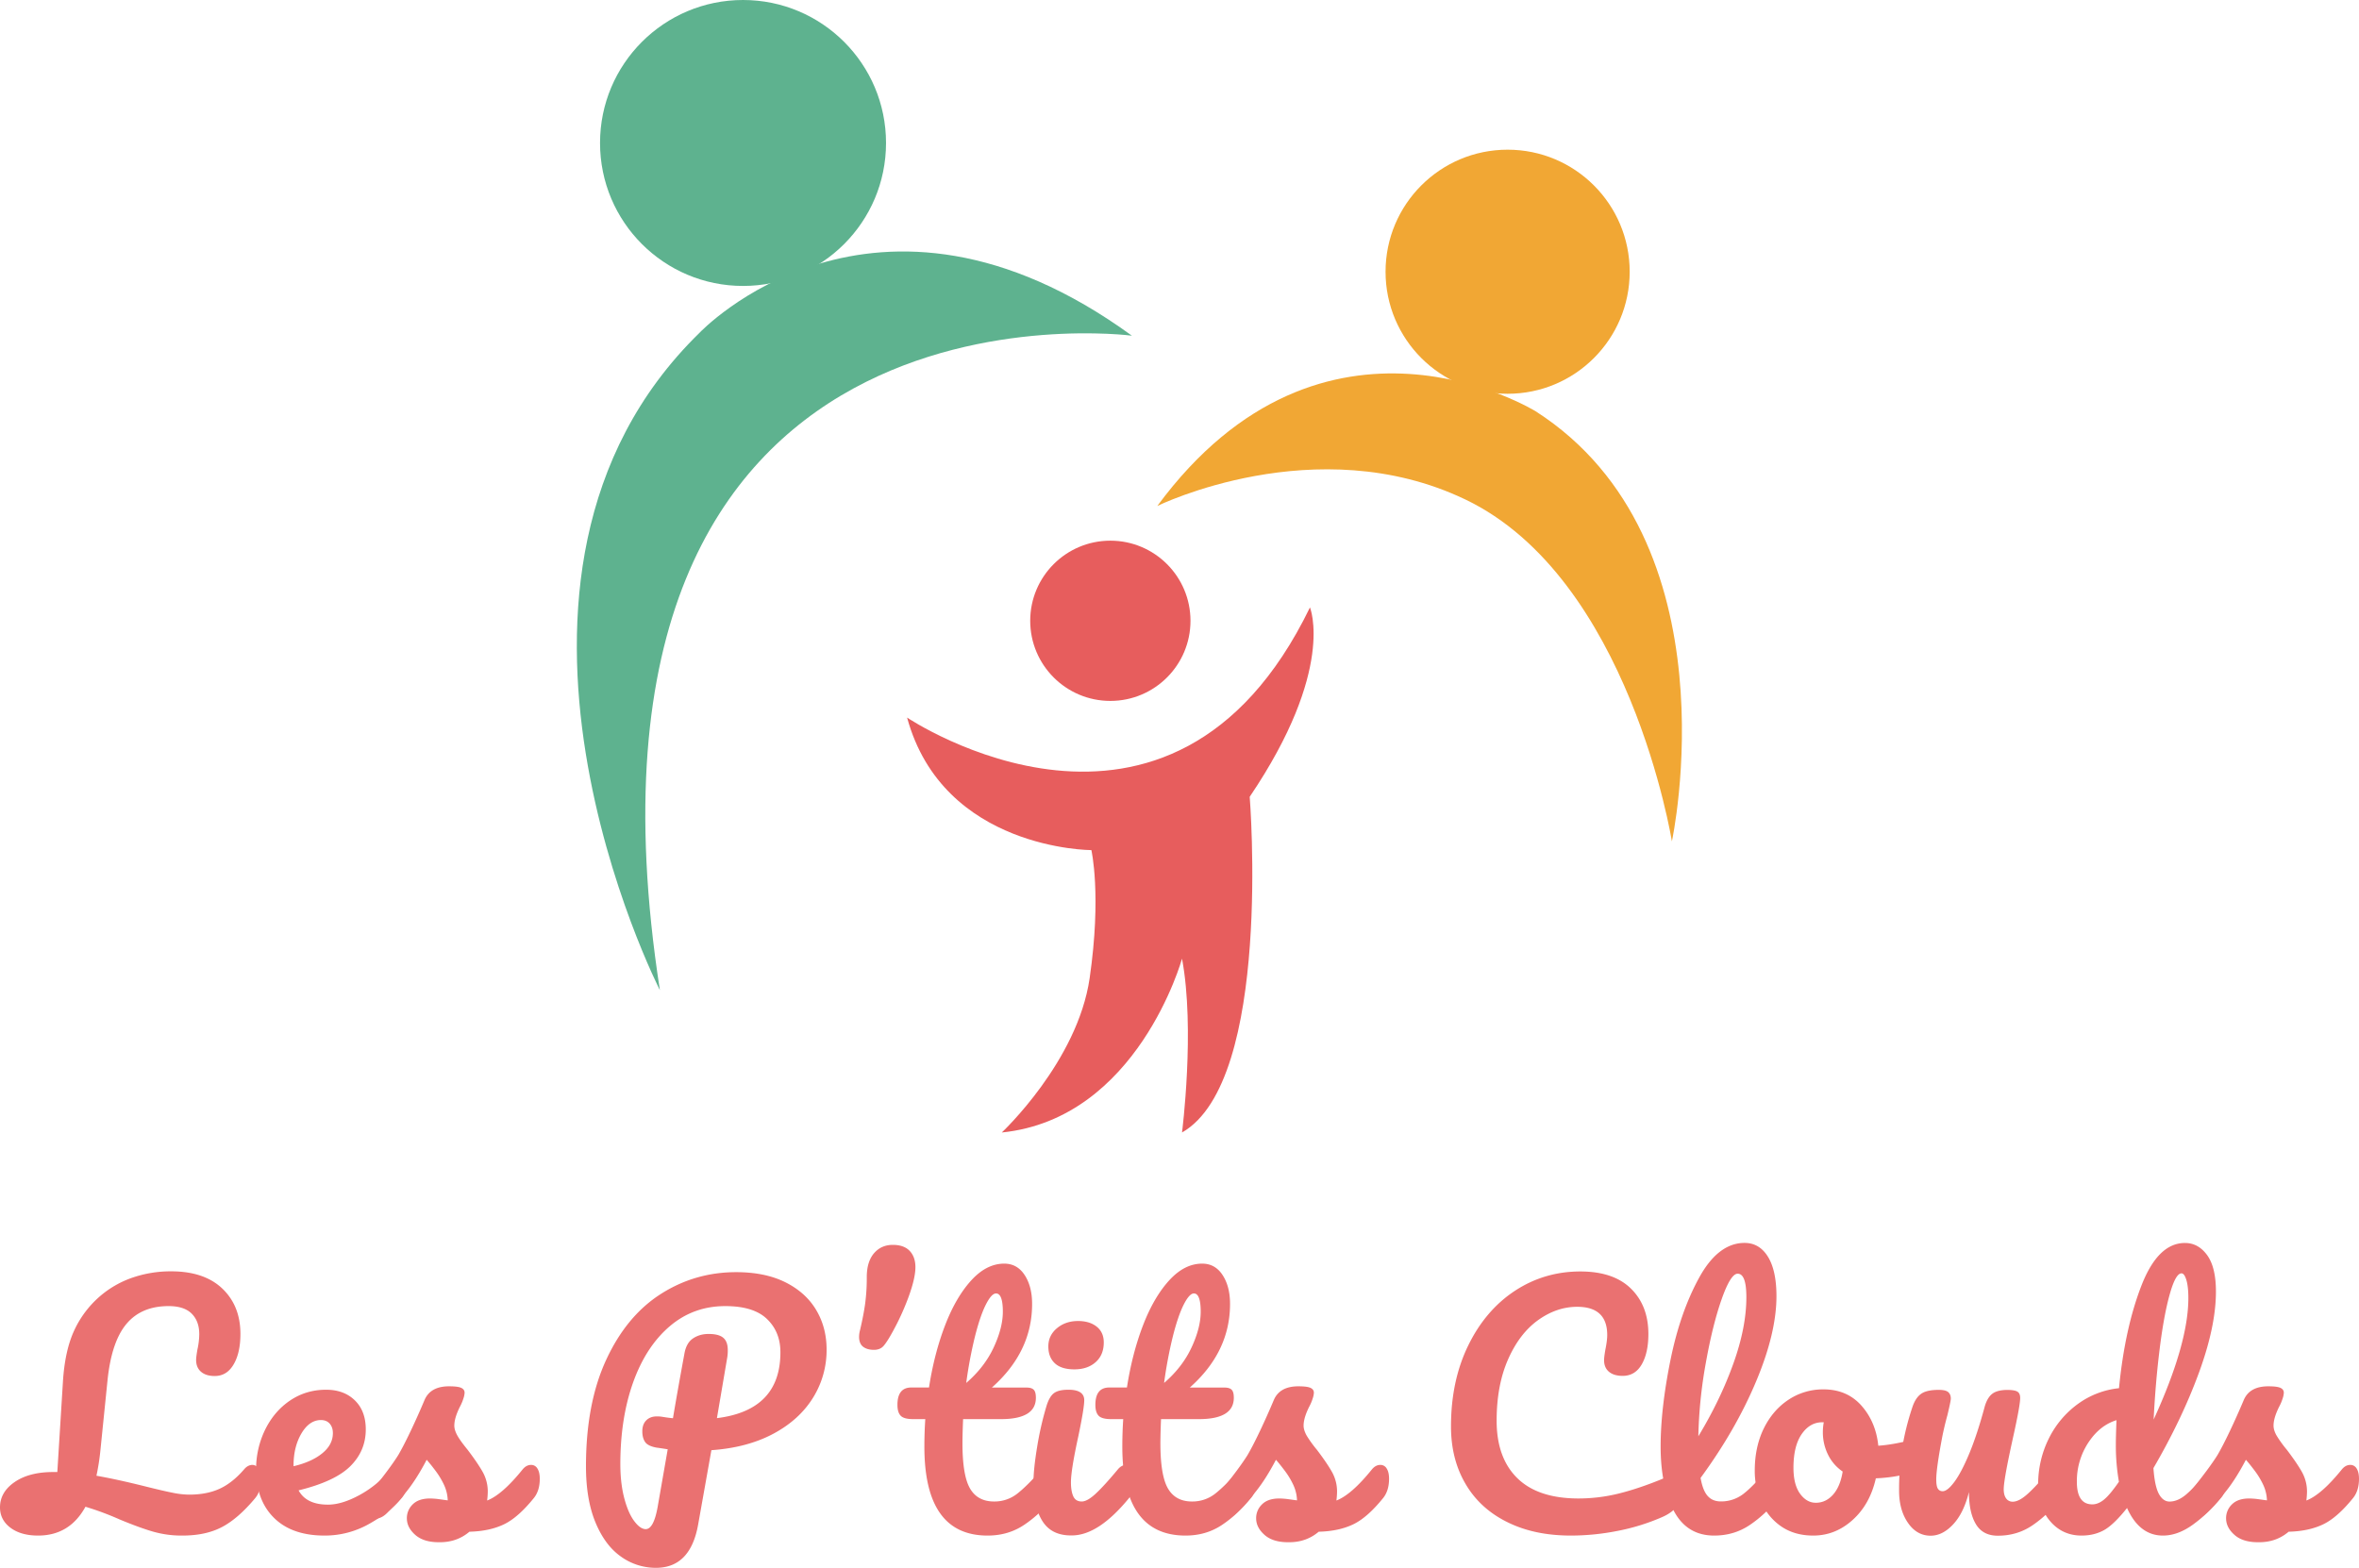 <svg xmlns="http://www.w3.org/2000/svg" viewBox="0 0 3370.4 2240.4"><title>Asset 1</title><g id="bbdf62bb-80fd-4449-8ebe-96fe990aaade" data-name="Layer 2"><g id="f95faa25-933b-4489-b896-4e7dee2438ae" data-name="Calque 1"><circle cx="1061.6" cy="204.3" r="204.3" style="fill:#5eb28f"/><path d="M2388.7,1202.3s93-429.8-194.5-614.5c0,0-302.7-187.6-540.7,135.2,0,0,226.5-111.2,439.6-9.5C2328.4,825.7,2388.7,1202.3,2388.7,1202.3Z" style="fill:#f1a734"/><circle cx="2154" cy="388.3" r="174.4" style="fill:#f1a734"/><circle cx="1586.4" cy="887.1" r="114.5" style="fill:#e75d5d"/><path d="M1296,1025.4s376.4,253.4,575.6-157.4c0,0,36.9,88.6-86.1,270.6,0,0,32.9,405.9-96.7,479.7,0,0,18.9-147.6,0-248.4,0,0-63.2,228.8-257.5,248.4,0,0,108.2-101.3,125.5-220.4s2.5-183.1,2.5-183.1S1347.7,1214.8,1296,1025.4Z" style="fill:#e75d5d"/><path d="M942.8,1414.9S641.4,825,999.3,475.7c0,0,248.7-264.4,617.9,4C1617.2,479.6,780.8,369.3,942.8,1414.9Z" style="fill:#5eb28f"/><g id="bb7fdae6-7b0f-442b-b638-b36d56ce2354" data-name="Calque 2"><g id="ad5b07a0-9af9-4688-823f-3df50b781e6f" data-name="Calque 1-2"><g style="isolation:isolate"><path d="M369.7,2098.8c2.2,3.5,3.3,8.4,3.3,14.6,0,11.5-2.8,20.7-8.4,27.4-16.5,19.8-32.5,33.6-48,41.6s-34.1,11.9-56,11.9a147.54,147.54,0,0,1-42.5-5.8q-19.5-5.7-47.3-17.3a419,419,0,0,0-48.7-18.1c-15,27.4-37.6,41.2-67.7,41.2-16.5,0-29.7-3.8-39.6-11.3S0,2165.8,0,2154c0-14.4,6.9-26.5,20.8-36.1s32.3-14.4,55.3-14.4h5.8l8-128.8q2.7-44.25,15.9-73a144,144,0,0,1,36.7-49.1,141.73,141.73,0,0,1,46.5-26.8,168.35,168.35,0,0,1,55.3-9.1c31.9,0,56.3,8.3,73.5,24.8s25.7,38.1,25.7,64.6c0,18-3.2,32.5-9.7,43.6s-15.5,16.6-27,16.6q-12.45,0-19.5-6c-4.7-4-7.1-9.7-7.1-17,0-2.7.6-7.5,1.8-14.6a105.17,105.17,0,0,0,2.7-22.1q0-18.6-10.8-29.4t-33-10.8c-26,0-46,8.5-60.2,25.4s-23.2,43.6-27,79.9l-10.2,100.4a329.39,329.39,0,0,1-5.7,36.7c18.9,3.3,42.5,8.4,70.8,15.5,16.5,4.1,29.2,7.1,38.1,8.8a119.28,119.28,0,0,0,23.5,2.7c17.1,0,31.8-2.9,44-8.6s23.8-15,34.7-27.7c3.5-4.1,7.5-6.2,11.9-6.2A11,11,0,0,1,369.7,2098.8Z" style="fill:#ea7171"/></g><g style="isolation:isolate"><path d="M578.9,2098.8c2.2,3.5,3.3,8.4,3.3,14.6,0,11.8-2.8,20.9-8.4,27.4q-16.35,19.95-46.2,36.7a128.22,128.22,0,0,1-63.9,16.8q-46.5,0-72.1-25.2t-25.7-69a129,129,0,0,1,12.8-56.9c8.6-17.5,20.4-31.5,35.6-41.8s32.4-15.5,51.6-15.5c17.1,0,30.8,5.1,41.2,15.3s15.5,24,15.5,41.4c0,20.4-7.3,37.8-21.9,52.4s-39.3,26.2-74.1,34.7q11.1,20.4,42,20.4c13.3,0,28.4-4.6,45.4-13.9a150.12,150.12,0,0,0,44-36.5c3.5-4.1,7.5-6.2,11.9-6.2C573.7,2093.5,576.7,2095.3,578.9,2098.8Zm-148.2-50.5c-7.5,12.7-11.3,28-11.3,46v.9c17.4-4.1,31.1-10.3,41.2-18.6s15-17.8,15-28.8c0-5.6-1.6-10.1-4.6-13.5s-7.3-5.1-12.6-5.1C447.4,2029.3,438.2,2035.7,430.7,2048.3Z" style="fill:#ea7171"/><path d="M593.5,2193.5c-8.1-7.1-12.2-15-12.2-23.9a27.14,27.14,0,0,1,8.4-19.9c5.6-5.6,13.9-8.4,24.8-8.4a104.15,104.15,0,0,1,13.5,1.1c5.2.7,9.1,1.3,11.7,1.6a57,57,0,0,0-5.1-21.7,111,111,0,0,0-11.7-19.7c-4.7-6.3-9.1-11.9-13.3-16.6q-13.65,26.1-27.2,43.4a323.92,323.92,0,0,1-29.4,32.7c-5.3,5.3-10.9,8-16.8,8a14.46,14.46,0,0,1-11.5-5.1,18.78,18.78,0,0,1-4.4-12.6,25.43,25.43,0,0,1,6.2-16.4l5.8-7.1c16.2-20.1,28.5-36.6,36.7-49.6,5-8.6,10.9-20,17.7-34.3s13.4-29.1,19.9-44.5c5.6-13,17.3-19.5,35-19.5,8.3,0,14,.7,17.3,2.2s4.9,3.8,4.9,7.1a31.55,31.55,0,0,1-1.8,8.4,63,63,0,0,1-4.9,11.5c-5.3,10.6-8,19.6-8,27,0,4.4,1.6,9.3,4.6,14.6s7.9,11.9,14.4,19.9c9.4,12.4,16.6,22.9,21.5,31.6a57.05,57.05,0,0,1,7.3,28.5,117,117,0,0,1-.9,12.4c14.5-5.6,31.4-20.5,50.9-44.7,3.5-4.1,7.5-6.2,11.9-6.2a10.36,10.36,0,0,1,9.1,5.3c2.2,3.5,3.3,8.4,3.3,14.6,0,11.2-2.8,20.4-8.4,27.4-14.8,18.3-28.8,30.8-42.3,37.4s-30,10.3-49.8,10.8q-17.7,15-42,15C613.4,2204.1,601.7,2200.6,593.5,2193.5Z" style="fill:#ea7171"/></g><g style="isolation:isolate"><path d="M1161.5,1997.5c-13,20.9-31.9,38.1-56.6,51.3s-54.3,21.1-88.5,23.5l-19,106.6q-11.1,61.5-60.2,61.5a85.24,85.24,0,0,1-49.8-15.9q-22.8-15.9-36.5-48.7c-9.1-21.8-13.7-48.7-13.7-80.5q0-89.85,29-152.4t77.9-93.8q48.9-31.2,107.7-31.2c27.7,0,51.3,4.9,70.6,14.6s33.9,22.9,43.8,39.6,14.8,35.5,14.8,56.4A128.58,128.58,0,0,1,1161.5,1997.5Zm-46.5-65.1c0-19.5-6.4-35.3-19.2-47.6s-32.7-18.4-59.5-18.4q-45.6,0-79.4,28.8t-52.2,79.9q-18.3,51.15-18.4,116.6c0,18.3,1.8,34.5,5.5,48.7s8.4,25.2,14.2,33,11.3,11.7,16.6,11.7c7.4,0,13-10.2,16.8-30.5L954,2071c-11.5-1.8-16.5-2.5-15-2.2-8.8-1.5-14.6-4.2-17.3-8.2s-4-9.1-4-15.3c0-6.5,1.8-11.7,5.5-15.5s8.8-5.8,15.3-5.8a48.82,48.82,0,0,1,6.6.4c7.1,1.2,12.5,1.9,16.4,2.2q5.7-34.5,16.4-92.5c1.8-10,5.8-17.2,12.2-21.5s13.8-6.4,22.3-6.4c9.7,0,16.7,1.8,21,5.5s6.4,9.5,6.4,17.5a59.42,59.42,0,0,1-.9,11.5l-14.6,85.8Q1115.05,2015.25,1115,1932.4Z" style="fill:#ea7171"/></g><g style="isolation:isolate"><path d="M1233.2,1924.5c-3.8-2.9-5.8-7.7-5.8-14.2a37.6,37.6,0,0,1,1.3-9.3c3.2-13.6,5.7-26.1,7.3-37.6a280.66,280.66,0,0,0,2.4-38.5c0-14.7,3.5-26.1,10.4-34.1s15.9-11.9,26.8-11.9c10.6,0,18.7,2.9,24.1,8.6s8.2,13.5,8.2,23.2c0,10.3-3.1,24-9.3,41.2a355,355,0,0,1-22.6,50c-5.9,10.9-10.6,18.1-13.9,21.7s-7.9,5.3-13.5,5.3C1242.2,1928.9,1237,1927.4,1233.2,1924.5Z" style="fill:#ea7171"/><path d="M1509.5,2098.8c2.2,3.5,3.3,8.4,3.3,14.6,0,11.8-2.8,20.9-8.4,27.4-12.7,15.6-26.5,28.5-41.6,38.5s-32.3,15-51.8,15q-90.3,0-90.3-127c0-13,.4-26.1,1.3-39.4h-17.3c-8.8,0-14.8-1.6-17.9-4.9s-4.6-8.4-4.6-15.5c0-16.5,6.6-24.8,19.9-24.8h25.2c5-32.4,12.7-62.1,23-88.9s22.8-48.2,37.4-64.2,30.3-23.9,47.1-23.9c12.4,0,22.1,5.5,29.2,16.4s10.6,24.6,10.6,41.2q0,68.55-57.5,119.5h49.6c4.7,0,8.1,1,10.2,3.1s3.1,5.9,3.1,11.5c0,20.4-16.7,30.5-50,30.5h-54q-.9,22.2-.9,34.5,0,46,10.8,64.6c7.2,12.4,18.7,18.6,34.3,18.6a52.46,52.46,0,0,0,33.6-11.5q14.55-11.55,34.5-34.5c3.5-4.1,7.5-6.2,11.9-6.2A10.63,10.63,0,0,1,1509.5,2098.8Zm-101.3-233.9c-5.5,11.1-10.6,26.4-15.5,46a621.86,621.86,0,0,0-12.2,65.3q26.1-22.5,39.2-50.7c8.7-18.7,13.1-35.8,13.1-51.1,0-17.4-3.3-26.1-9.7-26.1C1418.6,1848.3,1413.7,1853.9,1408.2,1864.9Z" style="fill:#ea7171"/><path d="M1489.6,2174q-13-20.4-13.1-54c0-13.3,1.7-30.3,5.1-51.1a462.4,462.4,0,0,1,13.1-58.2c2.7-9.4,6.2-15.9,10.6-19.5s11.5-5.3,21.2-5.3c15,0,22.6,5,22.6,15q0,11.1-8.4,51.3c-7.1,32.5-10.6,54.4-10.6,65.9,0,8.8,1.2,15.6,3.5,20.4s6.3,7.1,11.9,7.1c5.3,0,11.9-3.7,19.9-11.1s18.6-19,31.9-35c3.5-4.1,7.5-6.2,11.9-6.2a10.36,10.36,0,0,1,9.1,5.3c2.2,3.5,3.3,8.4,3.3,14.6,0,11.8-2.8,20.9-8.4,27.4q-43.8,53.55-81.9,53.5C1512.2,2194.4,1498.3,2187.6,1489.6,2174Zm17.5-225.9c-6.2-5.8-9.3-13.8-9.3-24.1s4-19,12.2-25.9,18.2-10.4,30.3-10.4c10.9,0,19.8,2.7,26.5,8s10.2,12.8,10.2,22.6c0,11.8-3.8,21.2-11.5,28.1s-17.9,10.4-30.5,10.4Q1516.4,1956.8,1507.1,1948.1Z" style="fill:#ea7171"/><path d="M1792.3,2098.8c2.2,3.5,3.3,8.4,3.3,14.6,0,11.8-2.8,20.9-8.4,27.4-12.7,15.6-26.5,28.5-41.6,38.5s-32.3,15-51.8,15q-90.3,0-90.3-127c0-13,.4-26.1,1.3-39.4h-17.3c-8.8,0-14.8-1.6-17.9-4.9s-4.6-8.4-4.6-15.5c0-16.5,6.6-24.8,19.9-24.8h25.2c5-32.4,12.7-62.1,23-88.9s22.8-48.2,37.4-64.2,30.3-23.9,47.1-23.9c12.4,0,22.1,5.5,29.2,16.4s10.6,24.6,10.6,41.2q0,68.55-57.5,119.5h49.6c4.7,0,8.1,1,10.2,3.1s3.1,5.9,3.1,11.5c0,20.4-16.7,30.5-50,30.5h-54q-.9,22.2-.9,34.5,0,46,10.8,64.6c7.2,12.4,18.7,18.6,34.3,18.6a52.46,52.46,0,0,0,33.6-11.5q14.55-11.55,34.5-34.5c3.5-4.1,7.5-6.2,11.9-6.2A10.75,10.75,0,0,1,1792.3,2098.8Zm-101.4-233.9c-5.5,11.1-10.6,26.4-15.5,46a621.86,621.86,0,0,0-12.2,65.3q26.1-22.5,39.2-50.7c8.7-18.7,13.1-35.8,13.1-51.1,0-17.4-3.3-26.1-9.7-26.1C1701.3,1848.3,1696.4,1853.9,1690.9,1864.9Z" style="fill:#ea7171"/><path d="M1806.9,2193.5c-8.1-7.1-12.2-15-12.2-23.9a27.14,27.14,0,0,1,8.4-19.9c5.6-5.6,13.9-8.4,24.8-8.4a104.15,104.15,0,0,1,13.5,1.1c5.2.7,9.1,1.3,11.7,1.6a57,57,0,0,0-5.1-21.7,111,111,0,0,0-11.7-19.7c-4.7-6.3-9.1-11.9-13.3-16.6q-13.65,26.1-27.2,43.4a323.92,323.92,0,0,1-29.4,32.7c-5.3,5.3-10.9,8-16.8,8a14.46,14.46,0,0,1-11.5-5.1,18.78,18.78,0,0,1-4.4-12.6,25.43,25.43,0,0,1,6.2-16.4l5.8-7.1c16.2-20.1,28.5-36.6,36.7-49.6,5-8.6,10.9-20,17.7-34.3s13.4-29.1,19.9-44.5c5.6-13,17.3-19.5,35-19.5,8.3,0,14,.7,17.3,2.2s4.9,3.8,4.9,7.1a31.55,31.55,0,0,1-1.8,8.4,63,63,0,0,1-4.9,11.5c-5.3,10.6-8,19.6-8,27,0,4.4,1.6,9.3,4.6,14.6a169.09,169.09,0,0,0,14.4,19.9c9.4,12.4,16.6,22.9,21.5,31.6a57.05,57.05,0,0,1,7.3,28.5,117,117,0,0,1-.9,12.4c14.5-5.6,31.4-20.5,50.9-44.7,3.5-4.1,7.5-6.2,11.9-6.2a10.36,10.36,0,0,1,9.1,5.3c2.2,3.5,3.3,8.4,3.3,14.6,0,11.2-2.8,20.4-8.4,27.4-14.8,18.3-28.8,30.8-42.3,37.4s-30,10.3-49.8,10.8q-17.7,15-42,15C1826.7,2204.1,1815,2200.6,1806.9,2193.5Z" style="fill:#ea7171"/><path d="M2153.6,2175.1q-39-19.2-59.7-54.6-20.85-35.4-20.8-82.3,0-65.1,24.6-115.5t66.6-78.1q42-27.6,93.4-27.7c31.9,0,56,8.2,72.6,24.6s24.8,38,24.8,64.8c0,18-3.2,32.5-9.5,43.4s-15.4,16.4-27.2,16.4c-8.3,0-14.8-1.9-19.5-5.8s-7.1-9.4-7.1-16.8c0-2.7.6-7.5,1.8-14.6,1.8-8.8,2.7-15.9,2.7-21.2,0-26.8-14.3-40.3-42.9-40.3q-29.25,0-55.8,19c-17.7,12.7-32,31.3-42.9,56s-16.4,53.9-16.4,87.8q0,53.1,29.6,82.1t87.6,29a239.19,239.19,0,0,0,58.2-7.3q29.4-7.35,65.3-22.3,6.6-2.7,11.1-2.7c4.7,0,8.3,1.8,10.6,5.3s3.5,8.1,3.5,13.7q0,27-29.2,39.8a301.17,301.17,0,0,1-65.3,20.1,344.2,344.2,0,0,1-64.4,6.4C2210,2194.4,2179.5,2188,2153.6,2175.1Z" style="fill:#ea7171"/><path d="M2546.3,2098.8c2.2,3.5,3.3,8.4,3.3,14.6,0,11.8-2.8,20.9-8.4,27.4-12.7,15.6-26.5,28.5-41.4,38.5s-31.8,15-50.7,15q-39,0-57.7-35.4t-18.8-91.6q0-54,13.9-123t41.2-118.6c18.1-33,39.8-49.6,64.8-49.6,14.2,0,25.3,6.6,33.4,19.7s12.2,31.9,12.2,56.4q0,52.65-29.2,122.1t-79.2,137.6c2.1,12.1,5.5,20.7,10.2,25.9s10.9,7.7,18.6,7.7a51.7,51.7,0,0,0,31.9-10.4q13.65-10.35,35-35.6c3.5-4.1,7.5-6.2,11.9-6.2C2541,2093.5,2544,2095.3,2546.3,2098.8Zm-86.6-242q-12.9,36.75-22.6,91.2a660,660,0,0,0-10.6,104.4q31.35-51.75,50-103.8t18.6-94.9c0-22.4-4.1-33.6-12.4-33.6C2476,1820,2468.3,1832.3,2459.7,1856.8Z" style="fill:#ea7171"/><path d="M2748.2,2062.1c2.1,3.8,3.1,8.7,3.1,14.6,0,14.2-4.3,22.6-12.8,25.2q-26.55,9.3-58.4,10.6-8.4,37.2-33.2,59.5c-16.5,14.9-35.3,22.3-56.2,22.3-17.7,0-32.8-4.3-45.4-12.8a81.14,81.14,0,0,1-28.5-34.1,109,109,0,0,1-9.7-46q0-33.6,12.8-60c8.6-17.5,20.4-31.3,35.4-41.2a88.86,88.86,0,0,1,50-14.8q33.6,0,54.2,23.2c13.7,15.5,21.8,34.6,24.1,57.3,13.9-.9,30.4-3.8,49.6-8.8a25.7,25.7,0,0,1,6.2-.9C2743.2,2056.3,2746.2,2058.2,2748.2,2062.1ZM2618.8,2136c6.9-7.7,11.6-18.7,13.9-33.2a61.78,61.78,0,0,1-21-24.3,71.4,71.4,0,0,1-7.3-31.9,76.56,76.56,0,0,1,1.3-14.2h-2.2c-11.8,0-21.6,5.7-29.4,17s-11.7,27.4-11.7,48c0,16.2,3.2,28.6,9.5,37.2s13.8,12.8,22.3,12.8C2603.7,2147.5,2611.9,2143.6,2618.8,2136Z" style="fill:#ea7171"/><path d="M2725.9,2176c-8.4-12.2-12.6-27.5-12.6-45.8a391.92,391.92,0,0,1,4.4-60.8,373.85,373.85,0,0,1,14.6-58.6c2.9-8.8,7.1-15.2,12.4-19s13.7-5.7,25.2-5.7c6.5,0,11,1,13.5,3.1s3.8,5.2,3.8,9.3c0,2.4-1.6,10.3-4.9,23.9-3,10.9-5.3,20.8-7.1,29.6-5.9,31-8.8,51.6-8.8,62,0,6.2.7,10.6,2.2,13.1a7.64,7.64,0,0,0,7.1,3.8c4.4,0,10-4.4,16.6-13.3s13.7-22.3,21.2-40.3,14.8-40.1,21.9-66.4c2.4-8.8,6-15.2,10.8-19s12.2-5.7,21.9-5.7c6.8,0,11.5.8,14.2,2.4s4,4.6,4,9.1q0,11.1-11.1,60.6-12.45,56.7-12.4,69.9c0,5.6,1.2,10,3.5,13.1a11.19,11.19,0,0,0,9.3,4.6q8.85,0,21-10.8c8.1-7.2,19-18.9,32.5-35.2,3.5-4.1,7.5-6.2,11.9-6.2a10.36,10.36,0,0,1,9.1,5.3c2.2,3.5,3.3,8.4,3.3,14.6,0,11.8-2.8,20.9-8.4,27.4-12.7,15.6-26.3,28.5-40.9,38.5s-31.2,15-49.8,15c-14.2,0-24.6-5.5-31.2-16.4s-10-26.3-10-46q-7.5,30.15-22.6,46.2c-10,10.8-20.8,16.2-32.3,16.2C2745.1,2194.4,2734.3,2188.3,2725.9,2176Z" style="fill:#ea7171"/><path d="M3178.1,2098.8c2.2,3.5,3.3,8.4,3.3,14.6,0,11.8-2.8,20.9-8.4,27.4a211.18,211.18,0,0,1-39.8,37.8c-14.5,10.5-28.8,15.7-42.9,15.7q-33.6,0-51.3-39.4-18.6,23.4-32.5,31.4c-9.3,5.3-20.1,8-32.5,8q-27,0-44.5-20.1t-17.5-52.4a146,146,0,0,1,15-65.7,134.32,134.32,0,0,1,41.4-49.6,120.62,120.62,0,0,1,59.1-22.8q8.4-85.8,32.1-146.7t62.2-60.8c12.7,0,23.2,5.8,31.6,17.3s12.6,28.9,12.6,52.2q0,49.5-24.3,115.9t-65,136.3c1.2,17.1,3.8,29.4,7.7,36.7s9.1,11.1,15.3,11.1c8,0,16.1-3.5,24.3-10.6s19.3-18.9,33.2-35.4c3.5-4.1,7.5-6.2,11.9-6.2C3172.9,2093.5,3175.9,2095.3,3178.1,2098.8Zm-171.9,44c5.6-4.6,12.7-13.1,21.2-25.4a299.87,299.87,0,0,1-4.4-53.5q0-10.65.9-34.5c-16.2,5-29.7,15.9-40.5,32.5a100,100,0,0,0-16.1,55.5c0,21.5,7.4,32.3,22.1,32.3Q2997.8,2149.7,3006.2,2142.8Zm93.8-293.3q-8.4,29.85-14.4,78.1t-8.6,100.9q49.5-108,49.6-173.5c0-11.2-1-19.9-2.9-26.1s-4.2-9.3-6.9-9.3C3111.2,1819.6,3105.6,1829.5,3100,1849.5Z" style="fill:#ea7171"/><path d="M3192.7,2193.5c-8.1-7.1-12.2-15-12.2-23.9a27.14,27.14,0,0,1,8.4-19.9c5.6-5.6,13.9-8.4,24.8-8.4a104.15,104.15,0,0,1,13.5,1.1c5.2.7,9.1,1.3,11.7,1.6a57,57,0,0,0-5.1-21.7,111,111,0,0,0-11.7-19.7c-4.7-6.3-9.1-11.9-13.3-16.6q-13.65,26.1-27.2,43.4a323.92,323.92,0,0,1-29.4,32.7c-5.3,5.3-10.9,8-16.8,8a14.46,14.46,0,0,1-11.5-5.1,18.78,18.78,0,0,1-4.4-12.6,25.43,25.43,0,0,1,6.2-16.4l5.8-7.1c16.2-20.1,28.5-36.6,36.7-49.6,5-8.6,10.9-20,17.7-34.3s13.4-29.1,19.9-44.5c5.6-13,17.3-19.5,35-19.5,8.3,0,14,.7,17.3,2.2s4.9,3.8,4.9,7.1a31.55,31.55,0,0,1-1.8,8.4,63,63,0,0,1-4.9,11.5c-5.3,10.6-8,19.6-8,27,0,4.4,1.5,9.3,4.6,14.6a169.09,169.09,0,0,0,14.4,19.9c9.4,12.4,16.6,22.9,21.5,31.6a57.05,57.05,0,0,1,7.3,28.5,117,117,0,0,1-.9,12.4c14.5-5.6,31.4-20.5,50.9-44.7,3.5-4.1,7.5-6.2,11.9-6.2a10.36,10.36,0,0,1,9.1,5.3c2.2,3.5,3.3,8.4,3.3,14.6,0,11.2-2.8,20.4-8.4,27.4-14.8,18.3-28.8,30.8-42.3,37.4s-30,10.3-49.8,10.8q-17.7,15-42,15C3212.6,2204.1,3200.8,2200.6,3192.7,2193.5Z" style="fill:#ea7171"/></g></g></g></g></g></svg>